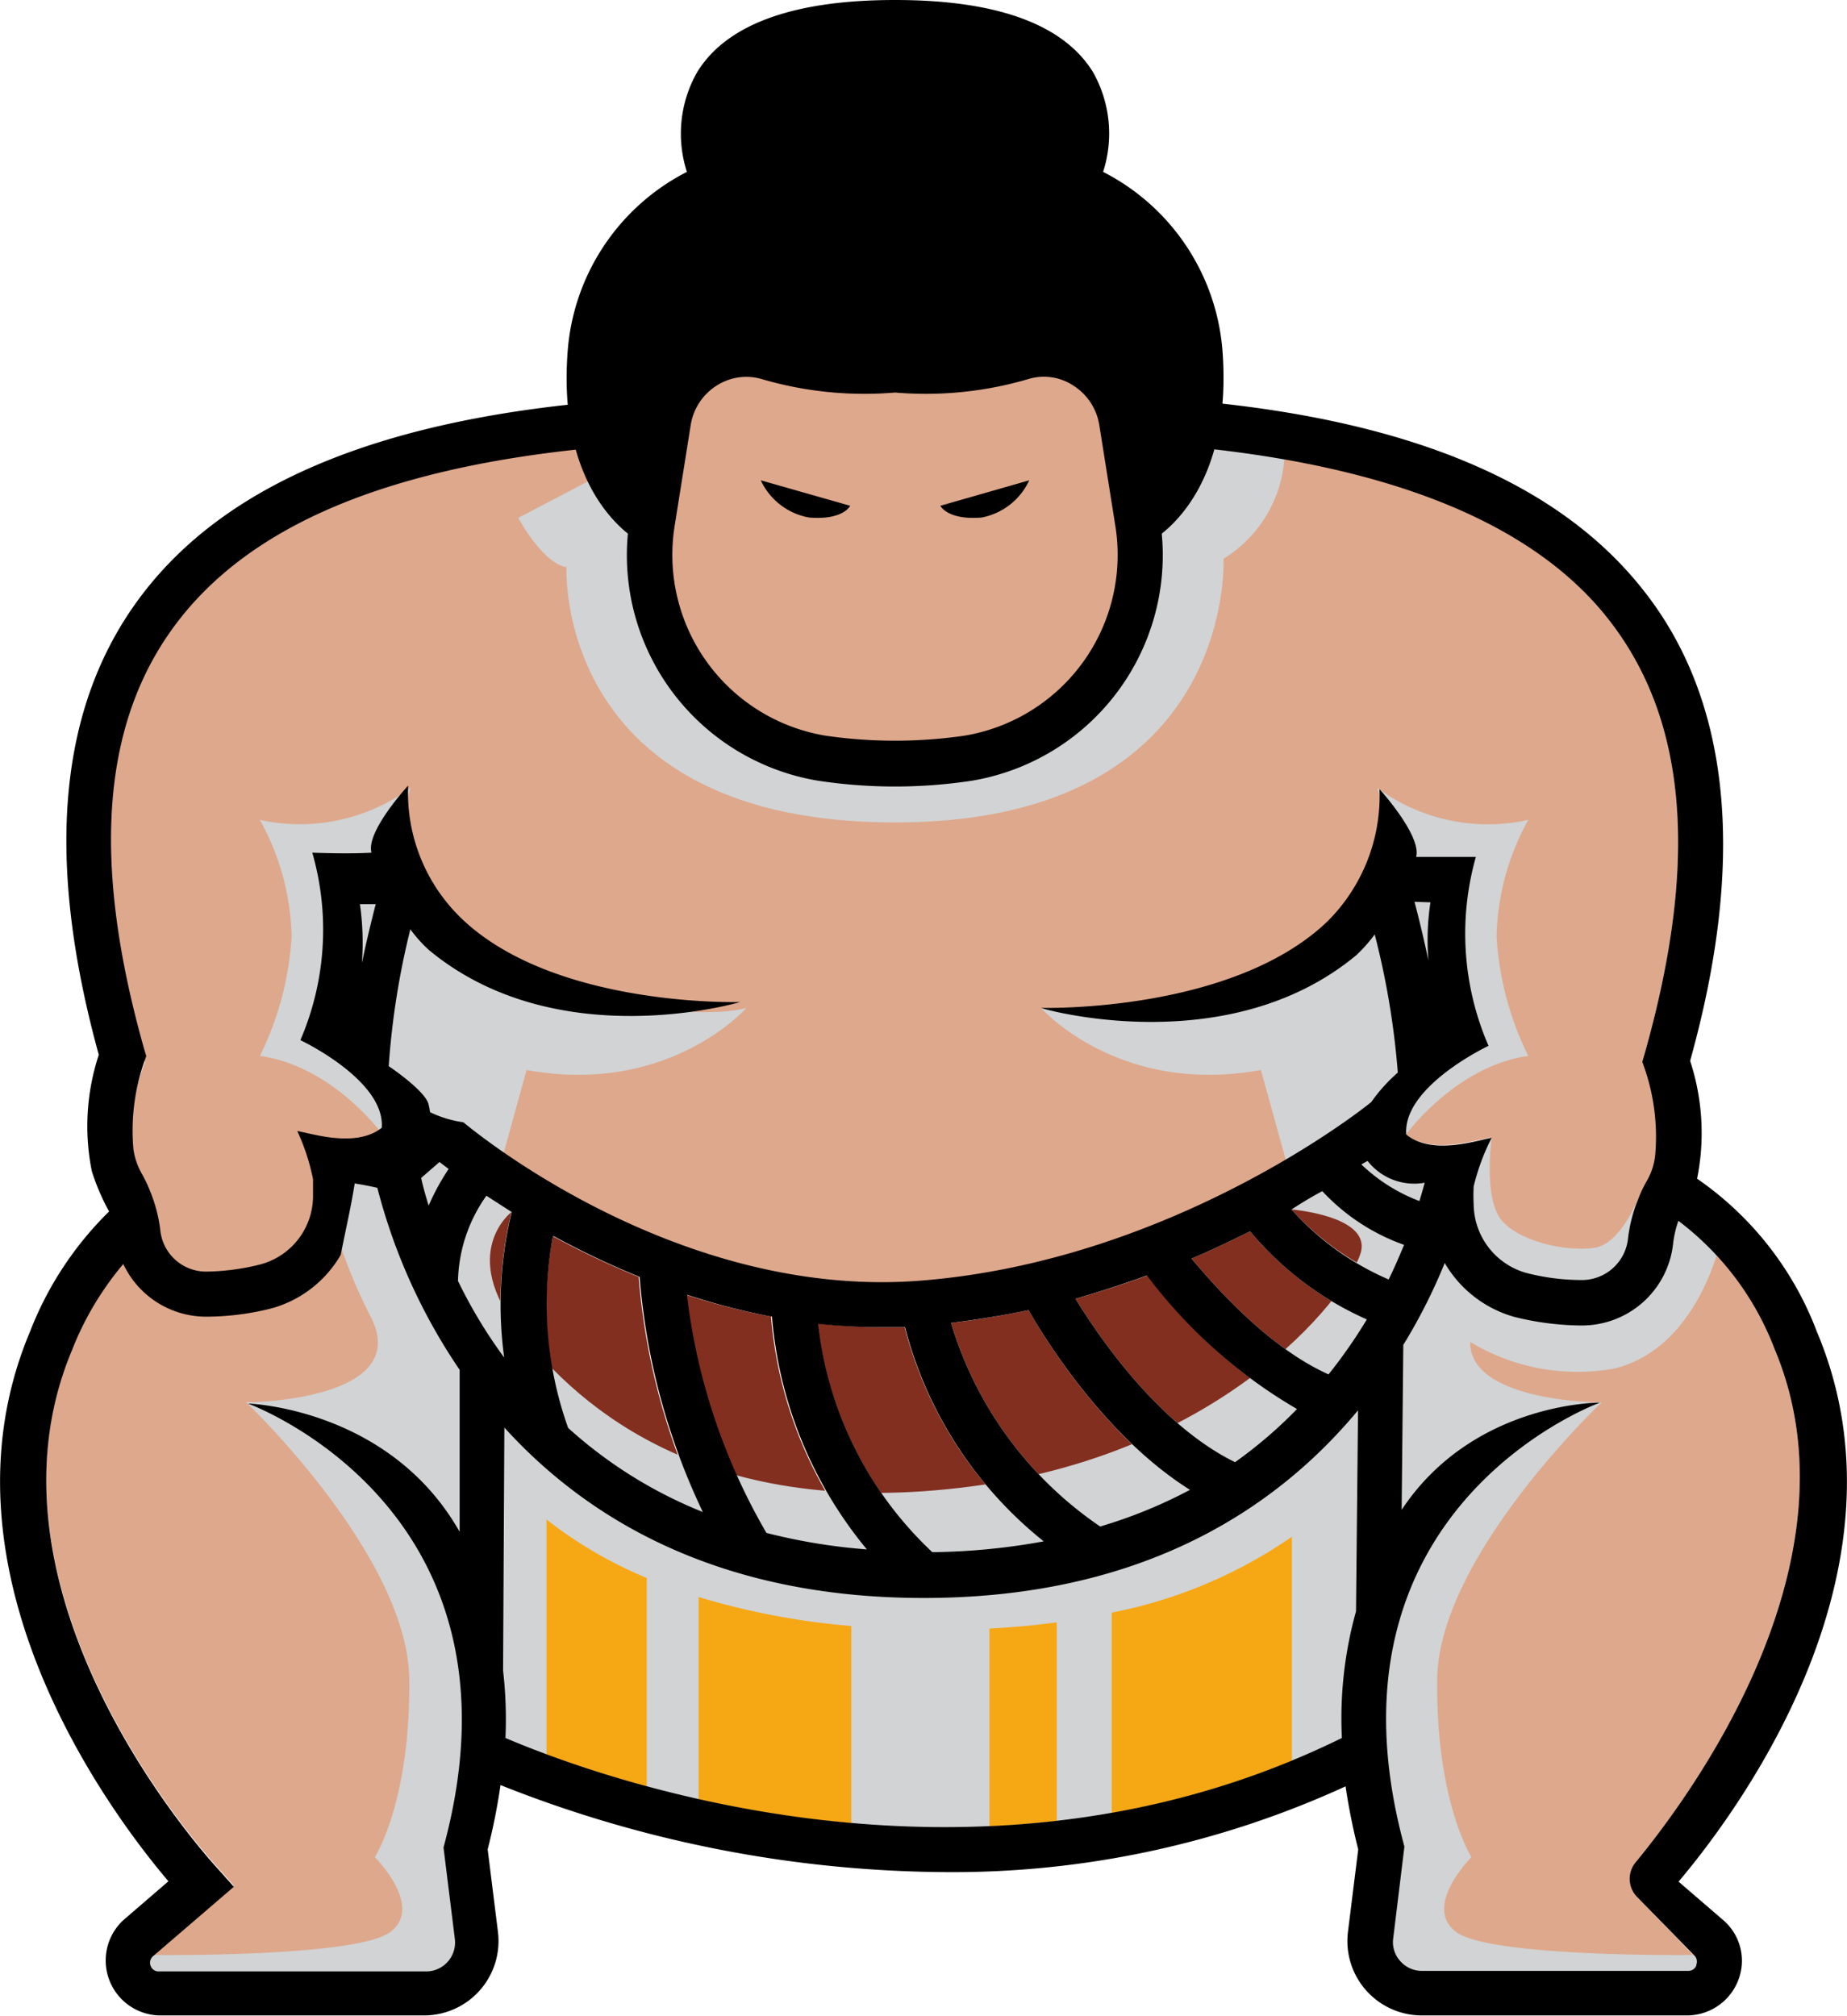 <svg class="S" xmlns="http://www.w3.org/2000/svg" viewBox="0 0 100.78 110"><g style="isolation:isolate"><path fill="#822f20" d="M77.74 64.54c-.08.28-.17.61-.29 1a9.32 9.32 0 01-3.17-2l.34-.23a3.23 3.23 0 003.12 1.23zM76.61 67.89c-.24.59-.51 1.22-.84 1.89a15.15 15.15 0 01-5.3-3.78c.6-.34 1.15-.67 1.68-1a11.2 11.2 0 004.46 2.89zM74.58 72a27.62 27.62 0 01-2.09 3c-3.2-1.44-6-4.57-7.48-6.32 1.14-.48 2.2-1 3.2-1.49A17.49 17.49 0 0074.58 72zM70.77 76.89a24.52 24.52 0 01-3.38 2.9c-4.08-2-7.29-6.61-8.71-8.92 1.38-.39 2.68-.81 3.93-1.27a27.64 27.64 0 008.16 7.29zM64.93 81.3a26.29 26.29 0 01-4.9 2 20.58 20.58 0 01-8.14-11.11c1.45-.17 2.87-.41 4.23-.7 1.15 2 4.35 7.02 8.81 9.81zM56.93 84.09a35.52 35.52 0 01-6.08.59 20.11 20.11 0 01-6.23-12.46 30.55 30.55 0 003.48.2h1.26a22 22 0 007.57 11.67zM42.07 71.84a22.87 22.87 0 005.18 12.71 31.82 31.82 0 01-5.48-.9 33.71 33.71 0 01-4.34-13 35.75 35.75 0 004.64 1.19zM34.85 69.68a36.45 36.45 0 003.45 12.83 24.51 24.51 0 01-7.35-4.59 20.14 20.14 0 01-.78-10.46 45.58 45.58 0 004.68 2.22zM27.91 66.14a21.39 21.39 0 00-.41 7.94 26.65 26.65 0 01-2.52-4.2 8.34 8.34 0 011.55-4.63zM24 63.41l.5.38a12.3 12.3 0 00-1.12 2c-.19-.61-.33-1.13-.41-1.51z"/><path fill="#f6a714" d="M74.09 76.94l-.11 11a21.67 21.67 0 00-.77 6.91c-20.33 10-41.49 1.77-45.64 0a23.26 23.26 0 00-.13-3.68l.07-13.26c4.48 4.94 11.61 9.3 22.88 9.3 12-.03 19.29-4.96 23.7-10.27z"/><path fill="#dea88c" d="M13.44 76.53c.63.24 15.49 6 10.73 24l-.06.23.62 5a1.58 1.58 0 01-1.56 1.76H8.66a.46.46 0 01-.44-.3.47.47 0 01.13-.53l4.41-3.79-.89-1c-.14-.15-13.66-14.72-7.93-28.31 4.42-10.52 13-9.69 16.6-8.83a31.64 31.64 0 004.49 9.93v8.84c-3.88-6.73-11.59-7-11.59-7zM92.39 106.68a.47.47 0 01.13.53.46.46 0 01-.44.3H77.6a1.57 1.57 0 01-1.21-.51 1.53 1.53 0 01-.37-1.23l.61-5-.06-.23c-4.76-18 10.1-23.77 10.73-24-.12 0-6.94 0-10.82 5.85l.09-9a30.3 30.3 0 002.26-4.47 6.4 6.4 0 003.79 2.94 15.49 15.49 0 003.56.47h.11a5 5 0 005-4.45 5.65 5.65 0 01.29-1.26 15.83 15.83 0 015.25 7c4.89 11.61-4.62 24.41-7.58 28a1.41 1.41 0 00.08 1.9z"/><path fill="#dea88c" d="M89.61 57.94l.11-.38c3-10.55 2.34-18.34-2-23.82-5.73-7.25-18.41-10.5-37.67-9.65-.44 0-.86.06-1.29.09s-.86-.07-1.29-.09c-19.27-.85-31.95 2.4-37.67 9.65-4.34 5.48-5 13.27-2 23.82l.11.38-.13.37a11.62 11.62 0 00-.58 4.77 3.87 3.87 0 00.43 1.32 6 6 0 01.49 1 8.18 8.18 0 01.57 2.2 2.53 2.53 0 002.55 2.25 11.92 11.92 0 003-.39 4 4 0 003-3.65 9 9 0 000-1 13.39 13.39 0 00-.72-2.6c.7.1 2.87.9 4.31-.26 0 0 .34-.23.34-.24.2-2.63-4.54-5-4.54-5a13.46 13.46 0 00.42-10h3.22c0 1 1 9.69 1 11.77a9.07 9.07 0 011.42 1.62c1.18.9 8.21 9.05 20.7 10.47 0 0 1.21.06 3.84.13a14 14 0 001.94 0c1 0 2.4 0 3.31-.05 0 0 5.08-1.61 5.08-1.65 12.5-1.43 16.06-8 17.25-8.88a9.07 9.07 0 011.45-1.61c-.09-2.08 1-10.82 1-11.77 1.31.07 3.21 0 3.22 0a15.38 15.38 0 00.69 10.31s-4.69 2.21-4.49 4.84c1.44 1.16 4 .28 4.66.18a12 12 0 00-.86 2.66 9.54 9.54 0 000 1 3.93 3.93 0 002.86 3.72 12.06 12.06 0 003 .39 2.53 2.53 0 002.56-2.25 8.18 8.18 0 01.57-2.2 6.84 6.84 0 01.48-1 3.48 3.48 0 00.43-1.32 11.47 11.47 0 00-.57-4.77z"/><path fill="#d1d3d4" d="M56.8 55s4.22 4.81 12 3.39l1.66 6 4.68-2.83 1.53.41s2.72-3.79 6.72-4.35a16.9 16.9 0 01-1.73-6.51 13.69 13.69 0 011.73-6.37A10.16 10.16 0 0175.16 43s1.62 4.78-2.19 8.1S59.75 55.83 56.8 55zM40.73 55s-4.22 4.81-12 3.39l-1.65 6-4.69-2.89-1.52.41s-2.67-3.73-6.69-4.29a16.9 16.9 0 001.73-6.51 13.69 13.69 0 00-1.73-6.37A10.18 10.18 0 0022.39 43s-1.63 4.78 2.18 8.1 13.2 4.73 16.16 3.9zM17.48 63.72a28.82 28.82 0 002.77 8.18c2.28 4.57-6.81 4.63-6.81 4.63s8.82 8.39 8.89 15.11-1.88 9.7-1.88 9.7 2.71 2.7.84 4.09-12.9 1.25-12.9 1.25-1.68-.12-1.48 0 1.94 2.13 1.94 2.13l15.54-.47 1.8-1.8-.48-7.41.48-11.23V74.69l-5.23-11zM92.39 106.68s-11.06.14-12.93-1.25.83-4.09.83-4.09-1.94-3-1.87-9.7 8.97-15.11 8.97-15.11-7.21 0-7.17-3.3a11.31 11.31 0 007.82 1.46c4.78-1.13 5.93-7.32 5.93-7.32l-2.61-1.83s.06 4.64-3 5.27c-2.14.43-5.18-.76-6.82-1.52.11-1.28-1.16-.58-1.16-.58l-.51-5-5.23 11V87.9l.48 11.23-.48 7.41 1.8 1.8 15.59.48s1.73-2 1.94-2.13-1.58-.01-1.58-.01z" style="mix-blend-mode:multiply"/><path fill="#d1d3d4" d="M81.39 62.09s-.47 3.35.57 4.53 3.52 1.67 5 1.48 2.43-2.72 2.43-2.72l.56 1.66-1.56 2.56s-3 1-3.07 1-4.46-1.64-4.46-1.64l-1.59-4.07zM28.82 65.25l-.91.89s-2.93 2.22.45 6.52S38.68 83 53.02 81.11s20.92-11 21.26-12.89S70.47 66 70.47 66l4.11-3.86 4.73 1.63S74.98 83.54 56.07 85s-27.58-7.4-27.58-7.4L21.7 63.72l2.36-1.63z" style="mix-blend-mode:multiply"/><path fill="#d1d3d4" d="M74.6 79.73a8.59 8.59 0 00.73-1.28L74.58 75s-9.57 12.06-23.69 11.65-24.13-10.39-24.13-10.39l-.24 2.26-.07-.07v.82l.37 16.53 3 1.32v-14.2a23.5 23.5 0 005.47 3.19v12.11l2.83 1.47V87.15a40.24 40.24 0 008.33 1.58v11.92h7.54V88.87c1.29-.07 2.52-.18 3.67-.34v11.91l3-.75V88a26 26 0 009.83-4.14V97.1l3.62-1.18 1.58-10.79zM28.28 28.26s1.32 2.48 2.63 2.69c0 0-.7 13.93 17.93 13.93s17.92-14.39 17.92-14.39A7 7 0 0070.08 24s-3.07.39-3.68 0-4.44 5.12-4.44 5.12 2.14 13.23-13.12 12.59-13.26-13.19-13.26-13.19l-2.72-2.66z" style="mix-blend-mode:multiply"/><path d="M94.05 104.8l-2.46-2.12c3.11-3.68 13.07-16.91 7.55-30a17.78 17.78 0 00-6.54-8.36 12.62 12.62 0 00-.38-6.43c3.07-11 2.21-19.67-2.55-25.68-4.54-5.78-12.54-9.21-24.2-10.31a5.61 5.61 0 01-.55 2.48c11 1.06 18.71 4.18 22.8 9.36 4.34 5.48 5 13.27 2 23.82l-.11.38.13.37a11.47 11.47 0 01.57 4.77 3.48 3.48 0 01-.43 1.32 6.84 6.84 0 00-.48 1 8.18 8.18 0 00-.57 2.2 2.53 2.53 0 01-2.56 2.25 12.06 12.06 0 01-3-.39 3.93 3.93 0 01-2.86-3.72 9.54 9.54 0 010-1 12 12 0 01.98-2.65c-.69.1-3.22 1-4.66-.18-.2-2.63 4.49-4.84 4.49-4.84a15.38 15.38 0 01-.69-10.31h-3.26c.31-1.16-2-3.7-2-3.7a9.65 9.65 0 01-2.89 7.27C67.15 55.27 56.91 55 56.8 55s10.14 3 17.21-2.88a8.25 8.25 0 001-1.13 43.64 43.64 0 011.26 7.54 9.07 9.07 0 00-1.45 1.61c-1.23 1-11.42 8.69-24.54 9.74-12.32 1-22.89-6.9-25-8.64a6.05 6.05 0 01-2.26-.79 5.12 5.12 0 01-.63-.45c.07.44.16.89.26 1.35l-1.33 1.11-.9-.18a4.35 4.35 0 01-2.47 2.14 17.26 17.26 0 012.64.4 31.64 31.64 0 004.49 9.93v8.84c-3.84-6.77-11.55-7-11.55-7 .63.24 15.49 6 10.73 24l-.06.23.62 5a1.58 1.58 0 01-1.56 1.76H8.66a.46.46 0 01-.44-.3.47.47 0 01.13-.53l4.41-3.79-.89-1c-.14-.15-13.66-14.72-7.93-28.31a16.76 16.76 0 014.12-6.08A5.26 5.26 0 017.19 65a18.57 18.57 0 00-5.55 7.66c-5.52 13.11 4.44 26.34 7.55 30l-2.46 2.12a3 3 0 001.93 5.2h14.51a4.06 4.06 0 004-4.56l-.56-4.5a33.48 33.48 0 00.7-3.51 66.64 66.64 0 0024.25 4.75 51.41 51.41 0 0021.86-4.68 34.32 34.32 0 00.69 3.44l-.56 4.5a4.06 4.06 0 004 4.56h14.52a3 3 0 002.78-1.93 2.92 2.92 0 00-.8-3.25zm-16-55.56a13.8 13.8 0 00-.11 3.17c-.26-1.22-.53-2.34-.76-3.2zm-3.43 14.11a3.23 3.23 0 003.12 1.19c-.08.28-.17.61-.29 1a9.32 9.32 0 01-3.17-2zM72.15 65a11.2 11.2 0 004.46 2.93c-.24.59-.51 1.22-.84 1.89a15.15 15.15 0 01-5.3-3.82c.6-.39 1.15-.72 1.68-1zm-9.57 4.6a27.64 27.64 0 008.19 7.29 24.52 24.52 0 01-3.38 2.9c-4.08-2-7.29-6.61-8.71-8.92 1.35-.39 2.65-.81 3.9-1.27zm-6.46 1.89c1.15 2 4.35 7 8.81 9.81a26.29 26.29 0 01-4.9 2 20.58 20.58 0 01-8.14-11.11c1.5-.19 2.87-.41 4.23-.7zm-8 .93h1.26a22 22 0 007.57 11.69 35.52 35.52 0 01-6.08.59 20.11 20.11 0 01-6.23-12.46 30.55 30.55 0 003.46.18zm-6-.58a22.87 22.87 0 005.18 12.71 31.82 31.82 0 01-5.48-.9 33.71 33.71 0 01-4.34-13 35.75 35.75 0 004.59 1.19zm-11.9-4.38a45.58 45.58 0 004.68 2.22 36.45 36.45 0 003.45 12.83A24.51 24.51 0 0131 77.92a20.14 20.14 0 01-.83-10.46zm-6.83-1.67c-.19-.61-.33-1.13-.41-1.51l1-.87.5.38a12.3 12.3 0 00-1.09 2zm1.6 4.09a8.34 8.34 0 011.55-4.63l1.38.89a21.39 21.39 0 00-.41 7.94 26.65 26.65 0 01-2.53-4.2zm49 18.05a21.67 21.67 0 00-.77 6.91c-20.33 10-41.49 1.77-45.64 0a23.26 23.26 0 00-.13-3.68l.07-13.26c4.48 4.94 11.61 9.3 22.88 9.3 12 0 19.29-4.93 23.7-10.24zM72.49 75c-3.2-1.44-6-4.57-7.48-6.32 1.14-.48 2.2-1 3.2-1.49A17.49 17.49 0 0074.58 72a27.62 27.62 0 01-2.09 3zm20.07 32.25a.46.46 0 01-.44.3H77.6a1.57 1.57 0 01-1.21-.55 1.53 1.53 0 01-.37-1.23l.61-5-.06-.23c-4.76-18 10.1-23.77 10.73-24-.12 0-6.94 0-10.82 5.85l.09-9a30.3 30.3 0 002.26-4.47 6.4 6.4 0 003.79 2.94 15.49 15.49 0 003.56.47h.11a5 5 0 005-4.45 5.65 5.65 0 01.29-1.26 15.83 15.83 0 015.25 7c4.89 11.61-4.62 24.41-7.58 28a1.41 1.41 0 00.08 1.9l3.09 3.16a.47.47 0 01.14.53z"/><path fill="#dea88c" d="M62.09 28.52a11.22 11.22 0 01-9.23 12.85 27.08 27.08 0 01-8 0 11.23 11.23 0 01-9.24-12.85l.84-5.52a4.32 4.32 0 015.39-3.52 17.94 17.94 0 007 .69 17.89 17.89 0 007-.69A4.32 4.32 0 0161.21 23z"/><path d="M65.47 19.32c.51 7.27-3.38 9.2-3.38 9.2L61.21 23a4.32 4.32 0 00-5.39-3.52 17.89 17.89 0 01-7 .69 17.94 17.94 0 01-7-.69A4.32 4.32 0 0036.46 23l-.88 5.53s-3.89-1.93-3.37-9.2c.31-4.33 2.84-7.49 6.81-9.33a23.6 23.6 0 019.82-1.88A23.58 23.58 0 0158.65 10c3.97 1.83 6.5 5 6.82 9.32z"/><path d="M48.84 1.25c14.13 0 9.81 8.74 9.81 8.74a23.52 23.52 0 00-9.81-1.88A23.66 23.66 0 0039.02 10s-4.31-8.75 9.82-8.75zM41.51 26.21l4.88 1.39s-.38.8-2.25.64a3.61 3.61 0 01-2.63-2.03zM56.16 26.21l-4.85 1.39s.39.8 2.26.64a3.61 3.61 0 002.59-2.03z"/><path d="M66.71 19.23a12 12 0 00-6.52-9.85 6.81 6.81 0 00-.56-5.46C58.01 1.32 54.39 0 48.84 0s-9.18 1.32-10.79 3.92a6.78 6.78 0 00-.57 5.46 12 12 0 00-6.51 9.85c-.44 6.06 2 8.85 3.29 9.89A12.48 12.48 0 0044.62 42.6a27.92 27.92 0 008.43 0 12.48 12.48 0 0010.34-13.48c1.31-1.04 3.75-3.83 3.32-9.89zm-26.55-14c1.12-1.8 4.12-2.75 8.68-2.75s7.54.95 8.66 2.73a4.18 4.18 0 01.39 3.11 25.86 25.86 0 00-9-1.47 26.08 26.08 0 00-9.06 1.47 4.17 4.17 0 01.33-3.08zm-6.71 14.18c.27-3.7 2.37-6.56 6.09-8.28a22.55 22.55 0 019.3-1.78 22.54 22.54 0 019.29 1.77c3.71 1.72 5.82 4.59 6.09 8.29.24 3.32-.51 5.35-1.28 6.53l-.5-3.15A5.6 5.6 0 0059.93 19a5.48 5.48 0 00-4.44-.68 17.2 17.2 0 01-6.46.66h-.39a17 17 0 01-6.46-.66 5.48 5.48 0 00-4.44.68 5.6 5.6 0 00-2.51 3.84l-.5 3.13a10.38 10.38 0 01-1.28-6.56zm19.21 20.73a26.27 26.27 0 01-7.65 0 10 10 0 01-8.2-11.43l.88-5.53a3.13 3.13 0 011.4-2.13 3 3 0 012.42-.38 19.86 19.86 0 007.33.75 19.8 19.8 0 007.32-.75 2.92 2.92 0 012.42.38 3.13 3.13 0 011.4 2.13l.88 5.53a10 10 0 01-8.2 11.43z"/><path d="M23.39 51.83c7 5.83 17 2.85 17 2.85s-10.21.32-15.27-4.62a9.51 9.51 0 01-2.85-7.19s-2.32 2.51-2 3.66c-1.29.08-3.21 0-3.23 0a15.24 15.24 0 01-.65 10.23s4.63 2.18 4.44 4.78c-1.42 1.14-3.92.28-4.61.18a11.61 11.61 0 01.86 2.62v1A3.87 3.87 0 0114.2 69a12.66 12.66 0 01-2.92.39 2.51 2.51 0 01-2.53-2.23A8.12 8.12 0 008.19 65a7.28 7.28 0 00-.48-1 3.78 3.78 0 01-.43-1.29A11.41 11.41 0 017.85 58l.13-.37-.11-.37c-2.95-10.43-2.31-18.13 2-23.56s12.26-8.48 24-9.39a5.63 5.63 0 01.33-2.51c-12.8.89-21.44 4.31-26.23 10.37S2.39 46.65 5.39 57.56a12.43 12.43 0 00-.38 6.35 11.94 11.94 0 001 2.3 5.43 5.43 0 01.28 1.25 5 5 0 004.92 4.39h.11a14.63 14.63 0 003.52-.46 6.3 6.3 0 003.75-2.91c.31-1.57.65-3 .83-4.36a3.18 3.18 0 003.97-3.83c-.14-.75-2.18-2.11-2.18-2.11a43 43 0 011.18-7.47 7.56 7.56 0 001 1.12zm-3.64.67a14.93 14.93 0 00-.11-3.16h.86c-.21.83-.49 1.94-.74 3.16z"/></g></svg>
